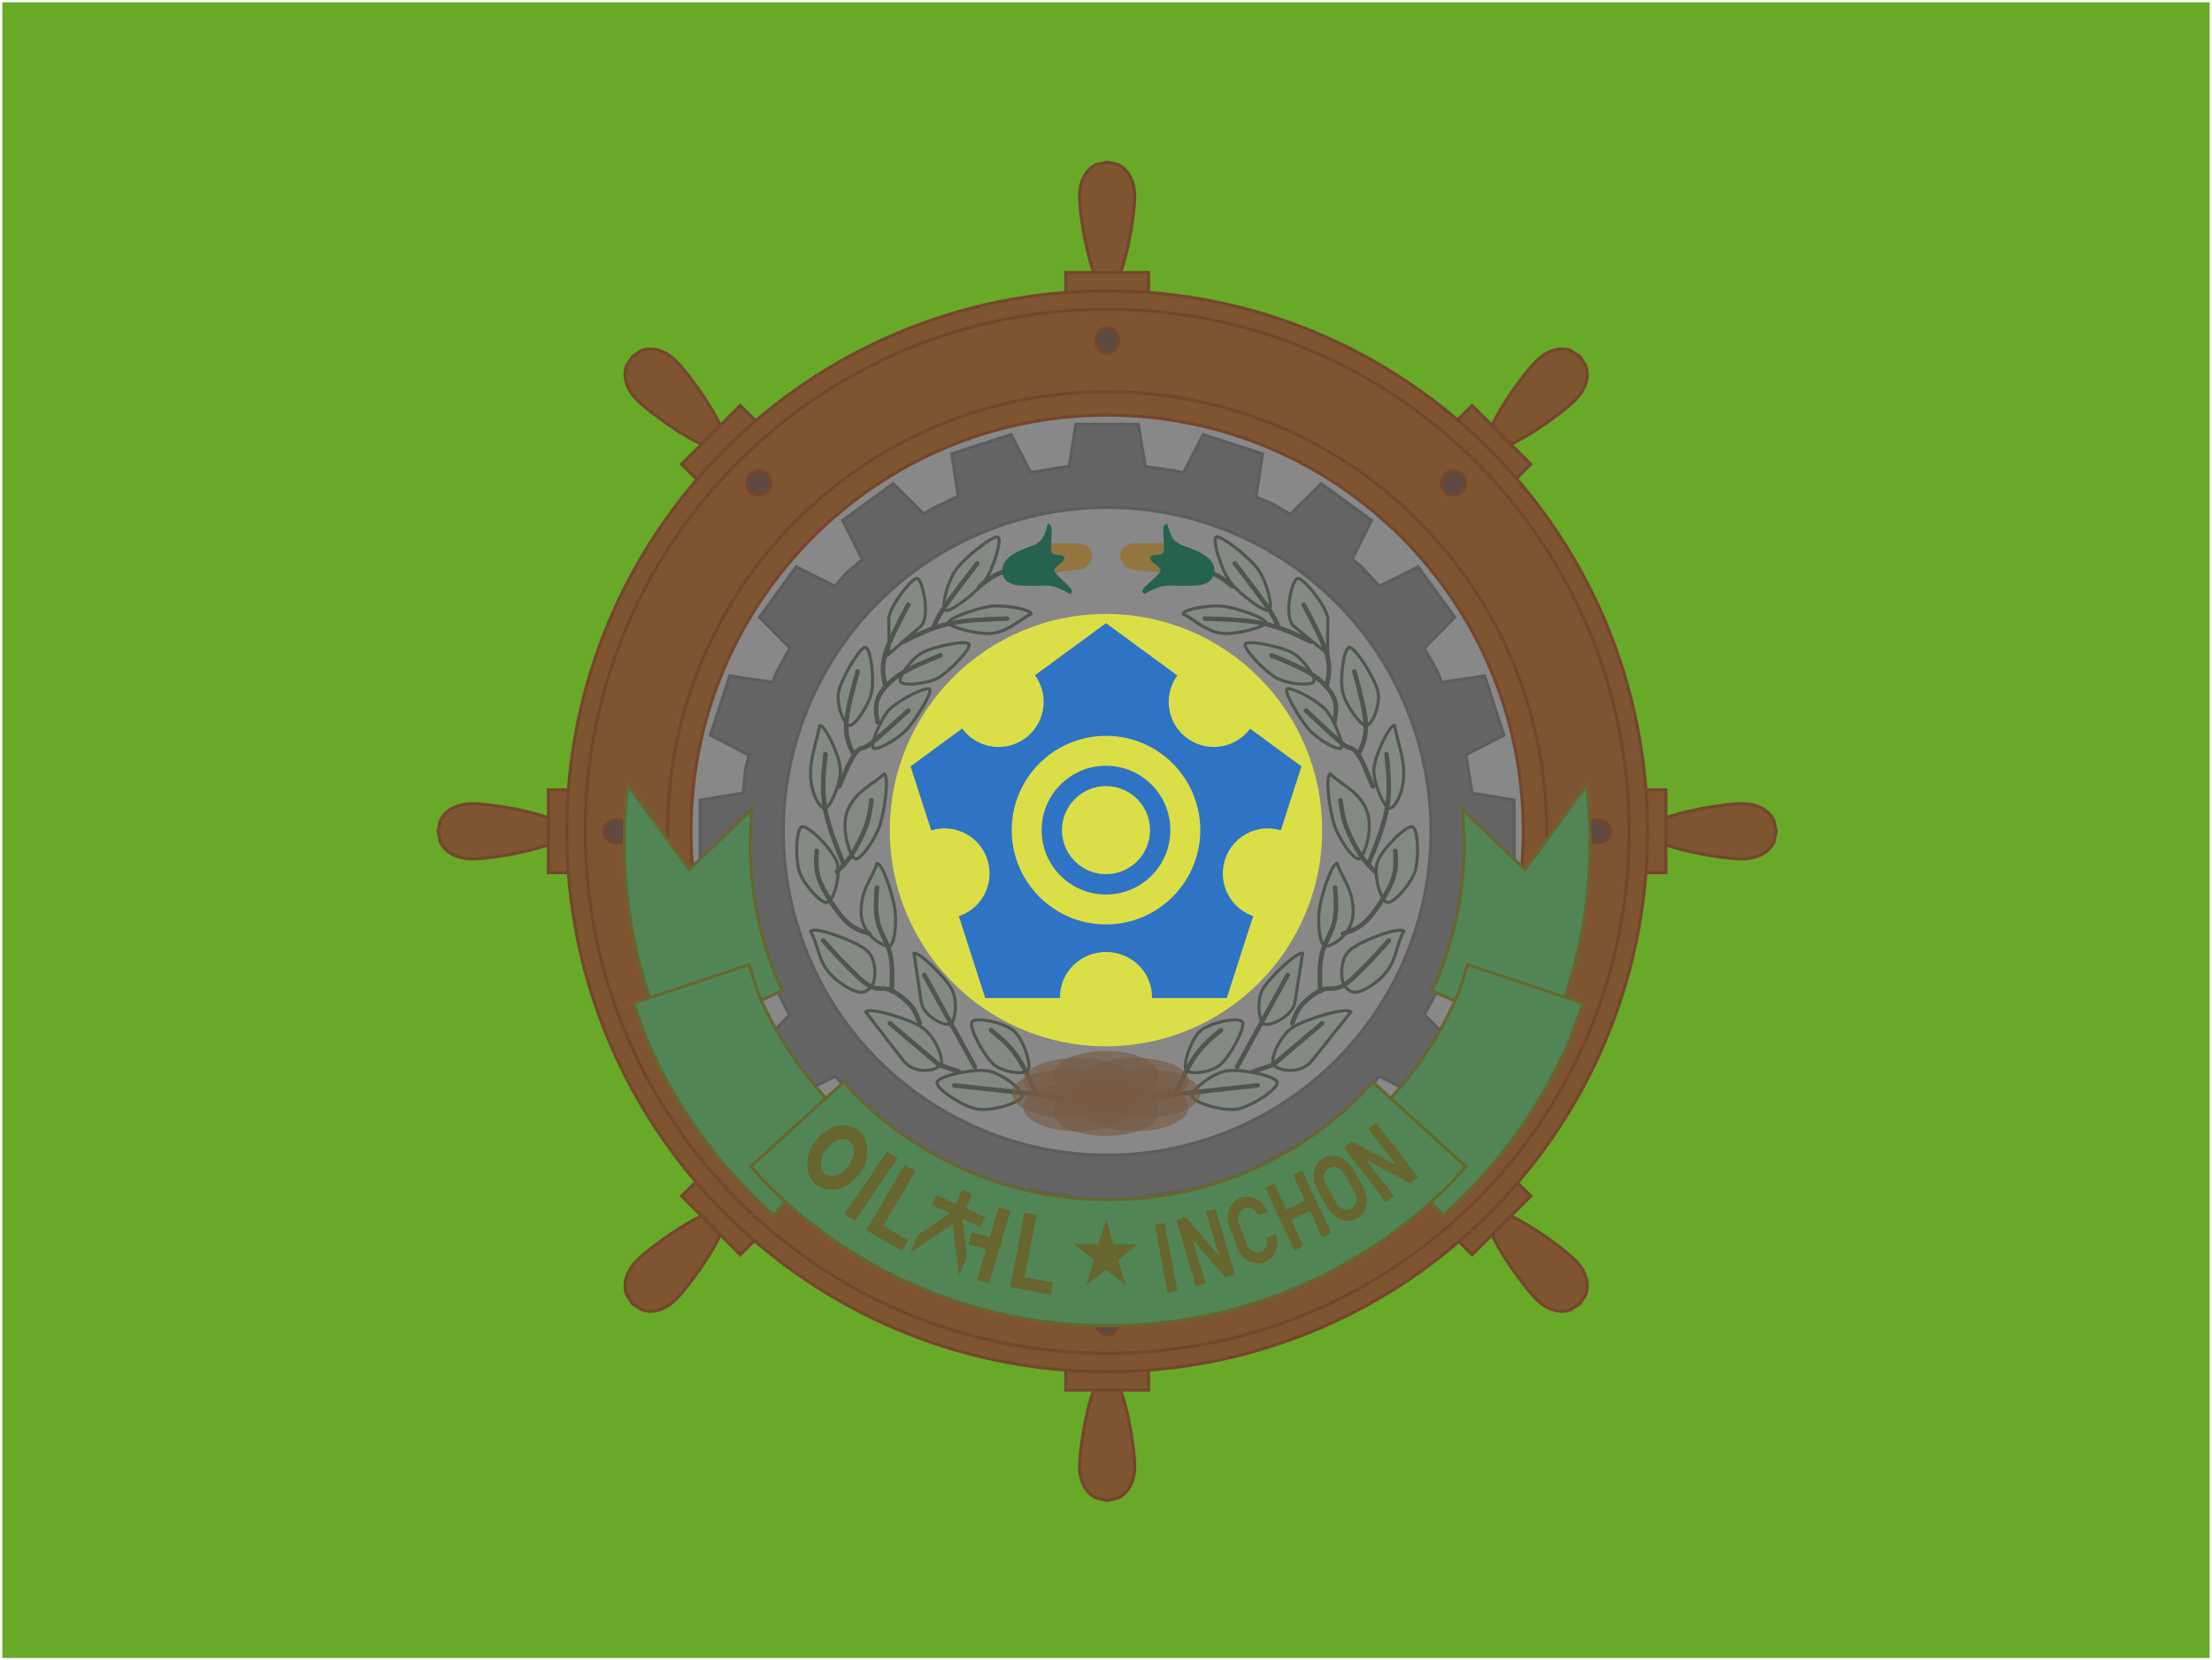 <svg width="962" height="722" xmlns="http://www.w3.org/2000/svg" xmlns:xlink="http://www.w3.org/1999/xlink" overflow="hidden"><defs><clipPath id="clip0"><rect x="59" y="-1" width="962" height="722"/></clipPath></defs><g clip-path="url(#clip0)" transform="translate(-59 1)"><rect x="60" y="0" width="960" height="720" fill="#68A927"/><path d="M313 360C313 234.631 414.631 133 540 133 665.369 133 767 234.631 767 360 767 485.369 665.369 587 540 587 414.631 587 313 485.369 313 360Z" fill="#888888" fill-rule="evenodd"/><path d="M12 0 7.329 1.018C3.022 3.025 0 7.915 0 14.915 0 23.081 4.113 48.412 9.582 54.618L12 56 14.418 54.618C19.887 48.412 24 23.081 24 14.915 24 7.915 20.978 3.025 16.671 1.018Z" stroke="#74462C" stroke-width="1.333" stroke-miterlimit="8" fill="#7F5431" fill-rule="evenodd" transform="matrix(1.83697e-16 1 1 -1.83697e-16 249.5 348.5)"/><path d="M12 0 7.329 1.018C3.022 3.025 0 7.915 0 14.915 0 23.081 4.113 48.412 9.582 54.618L12 56 14.418 54.618C19.887 48.412 24 23.081 24 14.915 24 7.915 20.978 3.025 16.671 1.018Z" stroke="#74462C" stroke-width="1.333" stroke-miterlimit="8" fill="#7F5431" fill-rule="evenodd" transform="matrix(-1 0 0 1 552.5 69.5)"/><path d="M12 0 7.329 1.018C3.022 3.025 0 7.915 0 14.915 0 23.081 4.113 48.412 9.582 54.618L12 56 14.418 54.618C19.887 48.412 24 23.081 24 14.915 24 7.915 20.978 3.025 16.671 1.018Z" stroke="#74462C" stroke-width="1.333" stroke-miterlimit="8" fill="#7F5431" fill-rule="evenodd" transform="matrix(1 -1.22465e-16 -1.22465e-16 -1 528.5 651.5)"/><path d="M11.988 0 7.322 1.02C3.019 3.032 0 7.933 0 14.95 0 23.136 4.109 48.526 9.572 54.746L11.988 56.132 14.404 54.746C19.866 48.526 23.976 23.136 23.976 14.95 23.976 7.933 20.956 3.032 16.654 1.02Z" stroke="#74462C" stroke-width="1.333" stroke-miterlimit="8" fill="#7F5431" fill-rule="evenodd" transform="matrix(0.707 -0.707 -0.707 -0.707 737.608 574.478)"/><path d="M11.988 0 7.322 1.02C3.019 3.032 0 7.933 0 14.95 0 23.136 4.109 48.526 9.572 54.746L11.988 56.132 14.404 54.746C19.866 48.526 23.976 23.136 23.976 14.95 23.976 7.933 20.956 3.032 16.654 1.02Z" stroke="#74462C" stroke-width="1.333" stroke-miterlimit="8" fill="#7F5431" fill-rule="evenodd" transform="matrix(-0.707 0.707 0.707 0.707 342.559 145.522)"/><path d="M11.988 0 7.322 1.02C3.019 3.032 0 7.933 0 14.95 0 23.136 4.109 48.526 9.572 54.746L11.988 56.132 14.404 54.746C19.866 48.526 23.976 23.136 23.976 14.95 23.976 7.933 20.956 3.032 16.654 1.02Z" stroke="#74462C" stroke-width="1.333" stroke-miterlimit="8" fill="#7F5431" fill-rule="evenodd" transform="matrix(-0.707 -0.707 -0.707 0.707 754.561 162.476)"/><path d="M11.988 0 7.322 1.02C3.019 3.032 0 7.933 0 14.95 0 23.136 4.109 48.526 9.572 54.746L11.988 56.132 14.404 54.746C19.866 48.526 23.976 23.136 23.976 14.95 23.976 7.933 20.956 3.032 16.654 1.02Z" stroke="#74462C" stroke-width="1.333" stroke-miterlimit="8" fill="#7F5431" fill-rule="evenodd" transform="matrix(0.707 0.707 0.707 -0.707 325.605 557.524)"/><path d="M12 0 7.329 1.018C3.022 3.025 0 7.915 0 14.915 0 23.081 4.113 48.412 9.582 54.618L12 56 14.418 54.618C19.887 48.412 24 23.081 24 14.915 24 7.915 20.978 3.025 16.671 1.018Z" stroke="#74462C" stroke-width="1.333" stroke-miterlimit="8" fill="#7F5431" fill-rule="evenodd" transform="matrix(-6.12323e-17 -1 -1 6.12323e-17 831.5 372.5)"/><rect x="522.5" y="117.5" width="36" height="16" stroke="#74462C" stroke-width="1.333" stroke-miterlimit="8" fill="#7F5431"/><rect x="522.5" y="587.5" width="36" height="16" stroke="#74462C" stroke-width="1.333" stroke-miterlimit="8" fill="#7F5431"/><path d="M724.743 519.13 699.213 544.66 687.97 533.417 713.5 507.887Z" stroke="#74462C" stroke-width="1.333" stroke-miterlimit="8" fill="#7F5431" fill-rule="evenodd"/><path d="M355.423 200.87 380.953 175.34 392.196 186.583 366.666 212.113Z" stroke="#74462C" stroke-width="1.333" stroke-miterlimit="8" fill="#7F5431" fill-rule="evenodd"/><path d="M699.213 175.34 724.743 200.87 713.5 212.113 687.97 186.583Z" stroke="#74462C" stroke-width="1.333" stroke-miterlimit="8" fill="#7F5431" fill-rule="evenodd"/><path d="M380.953 544.66 355.423 519.13 366.666 507.887 392.196 533.417Z" stroke="#74462C" stroke-width="1.333" stroke-miterlimit="8" fill="#7F5431" fill-rule="evenodd"/><rect x="767.5" y="342.5" width="16" height="36" stroke="#74462C" stroke-width="1.333" stroke-miterlimit="8" fill="#7F5431"/><rect x="297.5" y="342.5" width="16" height="36" stroke="#74462C" stroke-width="1.333" stroke-miterlimit="8" fill="#7F5431"/><path d="M305.5 360.5C305.5 230.713 410.713 125.5 540.5 125.5 670.287 125.5 775.5 230.713 775.5 360.5 775.5 490.287 670.287 595.5 540.5 595.5 410.713 595.5 305.5 490.287 305.5 360.5ZM359.526 360.5C359.526 460.449 440.551 541.474 540.5 541.474 640.449 541.474 721.474 460.449 721.474 360.5 721.474 260.551 640.449 179.526 540.5 179.526 440.551 179.526 359.526 260.551 359.526 360.5Z" stroke="#74462C" stroke-width="1.333" stroke-miterlimit="8" fill="#7F5431" fill-rule="evenodd"/><path d="M313.5 360.5C313.5 235.131 415.131 133.5 540.5 133.5 665.869 133.5 767.5 235.131 767.5 360.5 767.5 485.869 665.869 587.5 540.5 587.5 415.131 587.5 313.5 485.869 313.5 360.5ZM349.352 360.5C349.352 466.068 434.932 551.648 540.5 551.648 646.068 551.648 731.648 466.068 731.648 360.5 731.648 254.932 646.068 169.352 540.5 169.352 434.932 169.352 349.352 254.932 349.352 360.5Z" stroke="#74462C" stroke-width="1.333" stroke-miterlimit="8" fill="#7F5431" fill-rule="evenodd"/><path d="M535.5 147C535.5 143.962 537.739 141.5 540.5 141.5 543.261 141.5 545.5 143.962 545.5 147 545.5 150.038 543.261 152.5 540.5 152.5 537.739 152.5 535.5 150.038 535.5 147Z" stroke="#74462C" stroke-width="1.333" stroke-miterlimit="8" fill="#5E4A41" fill-rule="evenodd"/><path d="M535.5 574C535.5 570.963 537.739 568.5 540.5 568.5 543.261 568.5 545.5 570.963 545.5 574 545.5 577.038 543.261 579.5 540.5 579.5 537.739 579.5 535.5 577.038 535.5 574Z" stroke="#74462C" stroke-width="1.333" stroke-miterlimit="8" fill="#5E4A41" fill-rule="evenodd"/><path d="M694.831 507.251C696.902 509.321 696.902 512.678 694.831 514.748 692.761 516.818 689.405 516.818 687.334 514.748 685.264 512.678 685.264 509.321 687.334 507.251 689.405 505.181 692.761 505.181 694.831 507.251Z" stroke="#74462C" stroke-width="1.333" stroke-miterlimit="8" fill="#5E4A41" fill-rule="evenodd"/><path d="M392.832 205.252C394.902 207.322 394.902 210.679 392.832 212.749 390.762 214.819 387.405 214.819 385.335 212.749 383.265 210.679 383.265 207.322 385.335 205.252 387.405 203.182 390.762 203.182 392.832 205.252Z" stroke="#74462C" stroke-width="1.333" stroke-miterlimit="8" fill="#5E4A41" fill-rule="evenodd"/><path d="M687.334 205.252C689.405 203.182 692.761 203.182 694.831 205.252 696.902 207.322 696.902 210.679 694.831 212.749 692.761 214.819 689.405 214.819 687.334 212.749 685.264 210.679 685.264 207.322 687.334 205.252Z" stroke="#74462C" stroke-width="1.333" stroke-miterlimit="8" fill="#5E4A41" fill-rule="evenodd"/><path d="M385.335 507.251C387.405 505.181 390.762 505.181 392.832 507.251 394.902 509.321 394.902 512.678 392.832 514.748 390.762 516.818 387.405 516.818 385.335 514.748 383.265 512.678 383.265 509.321 385.335 507.251Z" stroke="#74462C" stroke-width="1.333" stroke-miterlimit="8" fill="#5E4A41" fill-rule="evenodd"/><path d="M754 355.5C757.038 355.5 759.5 357.739 759.5 360.5 759.5 363.262 757.038 365.5 754 365.5 750.962 365.5 748.5 363.262 748.5 360.5 748.5 357.739 750.962 355.5 754 355.5Z" stroke="#74462C" stroke-width="1.333" stroke-miterlimit="8" fill="#5E4A41" fill-rule="evenodd"/><path d="M327 355.5C330.038 355.5 332.5 357.739 332.5 360.5 332.5 363.262 330.038 365.5 327 365.5 323.962 365.5 321.5 363.262 321.5 360.5 321.5 357.739 323.962 355.5 327 355.5Z" stroke="#74462C" stroke-width="1.333" stroke-miterlimit="8" fill="#5E4A41" fill-rule="evenodd"/><path d="M674.415 316.988C650.384 243.029 570.948 202.554 496.988 226.585 423.029 250.616 382.554 330.052 406.585 404.012 430.616 477.971 510.052 518.446 584.012 494.415 657.971 470.384 698.446 390.948 674.415 316.988ZM704.647 292.907 713.027 318.701 696.512 327.241 699.063 342.783 699.109 343.914 717.5 346.939 717.5 374.061 698.796 377.138 697.747 387.511 696.25 393.623 713.027 402.299 704.646 428.093 686.018 425.257 684.38 429.381 678.453 440.194 691.667 453.567 675.725 475.509 658.914 467.07 654.147 472.486 646.987 478.749 655.509 495.725 633.567 511.667 620.282 498.54 615.879 501.115 605.283 506.192 608.093 524.647 582.299 533.027 573.725 516.446 562.169 518.567 557.121 518.9 554.061 537.5 526.939 537.5 523.873 518.86 517.305 518.359 507.409 516.186 498.701 533.027 472.907 524.646 475.712 506.222 475.09 505.992 460.709 498.549 447.433 511.667 425.491 495.725 433.891 478.993 431.298 476.82 422.259 466.983 405.275 475.509 389.333 453.567 402.406 440.337 401.806 439.367 394.735 425.294 376.354 428.093 367.973 402.299 384.488 393.759 381.937 378.217 381.891 377.086 363.5 374.061 363.5 346.939 382.204 343.862 383.253 333.489 384.75 327.377 367.973 318.701 376.354 292.907 394.982 295.743 396.62 291.619 402.547 280.806 389.333 267.433 405.275 245.491 422.086 253.93 426.853 248.514 434.013 242.251 425.491 225.275 447.433 209.333 460.718 222.46 465.121 219.885 475.717 214.808 472.907 196.353 498.701 187.973 507.241 204.488 522.783 201.937 523.918 201.866 526.939 183.5 554.061 183.5 557.092 201.925 569.47 203.603 573.651 204.698 582.299 187.972 608.093 196.353 605.235 215.127 613.026 218.423 620.063 222.677 633.567 209.333 655.509 225.275 647.056 242.112 650.579 245.007 658.917 253.929 675.725 245.491 691.667 267.433 678.418 280.842 683.845 290.467 685.976 295.75Z" stroke="#5D5D5D" stroke-width="1.333" stroke-miterlimit="8" fill="#646464" fill-rule="evenodd"/><path d="M446 360C446 308.085 488.085 266 540 266 591.915 266 634 308.085 634 360 634 411.915 591.915 454 540 454 488.085 454 446 411.915 446 360Z" fill="#DBDF47" fill-rule="evenodd"/><path d="M455 332.26 540 270 625 332.26 592.533 433 487.467 433Z" fill="#2F73C5" fill-rule="evenodd"/><path d="M520 432.5C520 421.73 528.954 413 540 413 551.046 413 560 421.73 560 432.5 560 443.27 551.046 452 540 452 528.954 452 520 443.27 520 432.5Z" fill="#DBDF47" fill-rule="evenodd"/><path d="M601.898 316.831C594.938 325.125 582.573 326.207 574.279 319.247 565.985 312.288 564.904 299.923 571.863 291.629 578.822 283.335 591.188 282.253 599.481 289.213 607.775 296.172 608.857 308.537 601.898 316.831Z" fill="#DBDF47" fill-rule="evenodd"/><path d="M508.304 291.629C515.264 299.923 514.182 312.288 505.888 319.247 497.594 326.206 485.229 325.125 478.27 316.831 471.31 308.537 472.392 296.172 480.686 289.212 488.98 282.253 501.345 283.335 508.304 291.629Z" fill="#DBDF47" fill-rule="evenodd"/><path d="M605.332 397.779C594.874 394.976 588.667 384.227 591.47 373.769 594.272 363.311 605.021 357.105 615.479 359.907 625.937 362.709 632.143 373.459 629.341 383.917 626.539 394.375 615.789 400.581 605.332 397.779Z" fill="#DBDF47" fill-rule="evenodd"/><path d="M464.688 359.907C475.146 357.105 485.895 363.311 488.697 373.769 491.499 384.227 485.293 394.976 474.835 397.778 464.377 400.58 453.628 394.374 450.826 383.916 448.023 373.458 454.23 362.709 464.688 359.907Z" fill="#DBDF47" fill-rule="evenodd"/><path d="M499 360C499 337.356 517.356 319 540 319 562.644 319 581 337.356 581 360 581 382.644 562.644 401 540 401 517.356 401 499 382.644 499 360Z" fill="#DBDF47" fill-rule="evenodd"/><path d="M512 360C512 344.536 524.536 332 540 332 555.464 332 568 344.536 568 360 568 375.464 555.464 388 540 388 524.536 388 512 375.464 512 360ZM520.848 360C520.848 370.577 529.423 379.152 540 379.152 550.577 379.152 559.152 370.577 559.152 360 559.152 349.423 550.577 340.848 540 340.848 529.423 340.848 520.848 349.423 520.848 360Z" fill="#2F73C5" fill-rule="evenodd"/><path d="M506.183 464.234C507.623 461.779 503.926 450.66 499.845 447.194 495.764 443.729 483.136 440.985 481.695 443.44 480.255 445.895 487.121 458.458 491.202 461.924 495.283 465.389 504.742 466.689 506.183 464.234Z" stroke="#4F564E" stroke-width="1.333" stroke-miterlimit="8" fill="#838A83" fill-rule="evenodd"/><path d="M503.455 475.877C504.23 473.108 494.783 465.757 488.629 464.707 482.476 463.657 467.311 466.807 466.536 469.576 465.76 472.344 477.825 480.268 483.978 481.318 490.131 482.368 502.68 478.645 503.455 475.877Z" stroke="#4F564E" stroke-width="1.333" stroke-miterlimit="8" fill="#838A83" fill-rule="evenodd"/><path d="M468.207 462.006C469.629 459.664 465.695 449.773 460.244 445.95 454.793 442.127 436.922 436.727 435.5 439.069L451.711 459.999C457.115 466.975 466.785 464.347 468.207 462.006Z" stroke="#4F564E" stroke-width="1.333" stroke-miterlimit="8" fill="#838A83" fill-rule="evenodd"/><path d="M472.182 444.388C474.422 443.556 475.635 434.547 473.022 429.406 470.408 424.265 458.74 412.71 456.5 413.543L459.58 434.4C460.607 441.353 469.941 445.221 472.182 444.388Z" stroke="#4F564E" stroke-width="1.333" stroke-miterlimit="8" fill="#838A83" fill-rule="evenodd"/><path d="M438.072 427.798C440.068 425.508 440.457 416.348 436.028 412.376 431.6 408.404 413.495 401.674 411.5 403.964 415.685 411.348 414.323 419.012 424.056 426.116 433.789 433.22 436.077 430.088 438.072 427.798Z" stroke="#4F564E" stroke-width="1.333" stroke-miterlimit="8" fill="#838A83" fill-rule="evenodd"/><path d="M445.602 410.495C448.051 410.303 449.06 400.369 448.195 394.37 447.331 388.371 442.865 374.31 440.415 374.502 438.11 381.509 433.5 385.348 433.5 395.522 433.5 405.696 443.153 410.687 445.602 410.495Z" stroke="#4F564E" stroke-width="1.333" stroke-miterlimit="8" fill="#838A83" fill-rule="evenodd"/><path d="M418.817 391.462C421.535 390.782 424.797 379.465 422.969 373.977 421.14 368.488 410.562 357.851 407.844 358.531 405.125 359.211 404.829 372.568 406.658 378.057 408.486 383.545 416.098 392.142 418.817 391.462Z" stroke="#4F564E" stroke-width="1.333" stroke-miterlimit="8" fill="#838A83" fill-rule="evenodd"/><path d="M430.699 372.373C432.934 373.7 439.403 364.359 441.543 358.214 443.684 352.068 445.777 336.828 443.541 335.5 438.404 340.416 432.126 342.383 428.13 350.249 424.135 358.115 428.463 371.045 430.699 372.373Z" stroke="#4F564E" stroke-width="1.333" stroke-miterlimit="8" fill="#838A83" fill-rule="evenodd"/><path d="M418.003 350.464C420.16 349.894 424.896 339.338 424.474 333.347 424.052 327.356 417.628 313.947 415.471 314.518 414.158 321.935 411.157 328.782 411.532 336.77 411.908 344.758 415.846 351.035 418.003 350.464Z" stroke="#4F564E" stroke-width="1.333" stroke-miterlimit="8" fill="#838A83" fill-rule="evenodd"/><path d="M438.693 324.206C439.854 325.749 448.809 320.927 452.924 316.684 457.038 312.441 464.541 300.291 463.379 298.749 462.218 297.206 450.068 303.184 445.953 307.427 441.839 311.67 437.531 322.663 438.693 324.206Z" stroke="#4F564E" stroke-width="1.333" stroke-miterlimit="8" fill="#838A83" fill-rule="evenodd"/><path d="M428.519 314.5C430.921 314.5 436.994 305.512 438.124 299.845 439.254 294.178 437.7 280.5 435.299 280.5 432.898 280.5 424.847 294.178 423.717 299.845 422.587 305.512 426.118 314.5 428.519 314.5Z" stroke="#4F564E" stroke-width="1.333" stroke-miterlimit="8" fill="#838A83" fill-rule="evenodd"/><path d="M445.501 283.5 459.299 271.453C463.898 267.438 460.219 251.041 457.919 250.515 455.619 249.989 445.409 263.422 445.501 268.298 445.593 273.174 445.685 278.05 445.501 283.5Z" stroke="#4F564E" stroke-width="1.333" stroke-miterlimit="8" fill="#838A83" fill-rule="evenodd"/><path d="M450.65 295.521C451.794 297.348 461.999 296.531 466.959 293.791 471.918 291.05 481.551 280.906 480.406 279.079 479.262 277.252 465.051 280.089 460.092 282.829 455.132 285.57 449.505 293.695 450.65 295.521Z" stroke="#4F564E" stroke-width="1.333" stroke-miterlimit="8" fill="#838A83" fill-rule="evenodd"/><path d="M470.204 264.443C472.287 265.265 483.459 257.001 487.246 251.685 491.033 246.37 495.009 233.371 492.926 232.549 490.843 231.727 478.536 241.441 474.749 246.756 470.962 252.072 468.122 263.622 470.204 264.443Z" stroke="#4F564E" stroke-width="1.333" stroke-miterlimit="8" fill="#838A83" fill-rule="evenodd"/><path d="M471.505 269.795C471.221 267.864 484.212 263.266 490.211 262.622 496.21 261.978 507.217 264.001 507.5 265.933 502.304 268.691 498.241 272.83 491.912 274.209 485.582 275.588 471.788 271.726 471.505 269.795Z" stroke="#4F564E" stroke-width="1.333" stroke-miterlimit="8" fill="#838A83" fill-rule="evenodd"/><path d="M520 476 474 471" stroke="#4F564E" stroke-width="2" stroke-linecap="round" stroke-linejoin="round" stroke-miterlimit="10" fill="none" fill-rule="evenodd"/><path d="M483 463 461 423" stroke="#4F564E" stroke-width="2" stroke-linecap="round" stroke-linejoin="round" stroke-miterlimit="10" fill="none" fill-rule="evenodd"/><path d="M476 465 467.346 462.042 446 444" stroke="#4F564E" stroke-width="2" stroke-linecap="round" stroke-linejoin="round" stroke-miterlimit="10" fill="none" fill-rule="evenodd"/><path d="M437 405C433.441 403.881 429.882 402.762 426.323 399 422.764 395.238 417.667 387.429 415.647 382.429 413.627 377.429 413.915 373.214 414.204 369" stroke="#4F564E" stroke-width="2" stroke-linecap="round" stroke-linejoin="round" stroke-miterlimit="10" fill="none" fill-rule="evenodd"/><path d="M446.785 430C447.03 424.702 447.275 419.403 446.25 414.323 445.225 409.242 441.616 404.403 440.635 399.516 439.655 394.629 440.012 389.815 440.368 385" stroke="#4F564E" stroke-width="2" stroke-linecap="round" stroke-linejoin="round" stroke-miterlimit="10" fill="none" fill-rule="evenodd"/><path d="M459 444C458.01 441.258 457.021 438.516 454.945 436.125 452.869 433.734 449.441 431.016 446.545 429.656 443.648 428.297 440.607 429.563 437.566 427.969 434.524 426.375 431.724 423.422 428.297 420.094 424.869 416.766 420.934 412.383 417 408" stroke="#4F564E" stroke-width="2" stroke-linecap="round" stroke-linejoin="round" stroke-miterlimit="10" fill="none" fill-rule="evenodd"/><path d="M510 475C507.108 468.729 504.216 462.458 500.882 457.792 497.549 453.125 493.775 450.062 490 447" stroke="#4F564E" stroke-width="2" stroke-linecap="round" stroke-linejoin="round" stroke-miterlimit="10" fill="none" fill-rule="evenodd"/><path d="M423 378C425.26 375.819 427.519 373.639 429.635 370.321 431.75 367.003 434.298 361.979 435.692 358.092 437.086 354.205 437.543 350.602 438 347" stroke="#4F564E" stroke-width="2" stroke-linecap="round" stroke-linejoin="round" stroke-miterlimit="10" fill="none" fill-rule="evenodd"/><path d="M426 375C422.522 366.497 419.044 357.994 417.71 349.994 416.376 341.994 417.186 334.497 417.996 327" stroke="#4F564E" stroke-width="2" stroke-linecap="round" stroke-linejoin="round" stroke-miterlimit="10" fill="none" fill-rule="evenodd"/><path d="M424 341C426.33 335.331 428.66 329.662 430.99 326.526 433.32 323.39 434.146 325.272 437.981 322.184 441.815 319.096 447.908 313.548 454 308" stroke="#4F564E" stroke-width="2" stroke-linecap="round" stroke-linejoin="round" stroke-miterlimit="10" fill="none" fill-rule="evenodd"/><path d="M430.247 327C428.493 323.468 426.74 319.935 427.032 313.936 427.324 307.936 429.662 299.468 432 291" stroke="#4F564E" stroke-width="2" stroke-linecap="round" stroke-linejoin="round" stroke-miterlimit="10" fill="none" fill-rule="evenodd"/><path d="M440.677 313C440.047 309.375 439.417 305.75 440.968 302.347 442.518 298.944 445.473 295.639 449.978 292.582 454.484 289.524 461.242 286.762 468 284" stroke="#4F564E" stroke-width="2" stroke-linecap="round" stroke-linejoin="round" stroke-miterlimit="10" fill="none" fill-rule="evenodd"/><path d="M443.966 297C443.129 293.175 442.293 289.35 443.966 283.516 445.638 277.683 449.819 269.841 454 262" stroke="#4F564E" stroke-width="2" stroke-linecap="round" stroke-linejoin="round" stroke-miterlimit="10" fill="none" fill-rule="evenodd"/><path d="M452 278C458.138 274.944 464.277 271.889 471.777 270.222 479.277 268.556 488.138 268.278 497 268" stroke="#4F564E" stroke-width="2" stroke-linecap="round" stroke-linejoin="round" stroke-miterlimit="10" fill="none" fill-rule="evenodd"/><path d="M465 272C465.685 270.003 466.371 268.007 469.537 263.34 472.704 258.673 478.352 251.337 484 244" stroke="#4F564E" stroke-width="2" stroke-linecap="round" stroke-linejoin="round" stroke-miterlimit="10" fill="none" fill-rule="evenodd"/><path d="M485 254C487.626 251.86 490.253 249.721 494.253 248.054 498.253 246.387 503.626 245.194 509 244" stroke="#4F564E" stroke-width="2" stroke-linecap="round" stroke-linejoin="round" stroke-miterlimit="10" fill="none" fill-rule="evenodd"/><path d="M509.639 241.812C509.59 239.621 510.801 235.479 514.192 235.24 518.194 234.957 522.485 235.539 526.487 235.256 529.877 235.017 533.684 236.707 533.924 240.097L533.924 240.097C534.163 243.487 531.609 246.43 528.218 246.669L514.482 248.381C511.092 248.62 509.687 244.002 509.639 241.812Z" fill="#93753F" fill-rule="evenodd"/><path d="M495.715 248.539C494.047 242.23 502.493 238.967 507.457 237.167 511.962 235.532 513.471 234.039 515.189 227.5 516.526 227.927 514.76 237.072 515.762 239.441 516.765 241.811 521.013 240.389 521.204 241.716 521.395 243.042 516.383 244.938 516.908 247.402 517.433 249.866 525.69 255.363 524.354 256.5 515.571 251.667 513.948 253.278 508.889 253.088 503.935 252.903 497.147 253.96 495.715 248.539Z" stroke="#256350" stroke-width="1.333" stroke-miterlimit="8" fill="#256350" fill-rule="evenodd"/><path d="M24.683 21.734C26.123 19.279 22.426 8.16 18.345 4.694 14.264 1.228 1.636-1.515 0.195 0.94-1.245 3.395 5.621 15.958 9.702 19.424 13.783 22.889 23.242 24.189 24.683 21.734Z" stroke="#4F564E" stroke-width="1.333" stroke-miterlimit="8" fill="#838A83" fill-rule="evenodd" transform="matrix(-1 0 0 1 599.5 442.5)"/><path d="M36.955 11.377C37.73 8.608 28.282 1.257 22.129 0.207 15.976-0.843 0.811 2.307 0.036 5.076-0.74 7.844 11.325 15.768 17.478 16.818 23.631 17.868 36.18 14.145 36.955 11.377Z" stroke="#4F564E" stroke-width="1.333" stroke-miterlimit="8" fill="#838A83" fill-rule="evenodd" transform="matrix(-1 0 0 1 614.5 464.5)"/><path d="M33.698 23.506C35.163 21.164 31.11 11.273 25.494 7.45 19.877 3.627 1.465-1.773 0 0.569L16.703 21.498C22.27 28.475 32.233 25.847 33.698 23.506Z" stroke="#4F564E" stroke-width="1.333" stroke-miterlimit="8" fill="#838A83" fill-rule="evenodd" transform="matrix(-1 0 0 1 646.5 438.5)"/><path d="M16.553 30.888C18.917 30.056 20.198 21.047 17.439 15.906 14.681 10.765 2.365-0.79 0 0.043L3.251 20.9C4.335 27.853 14.188 31.721 16.553 30.888Z" stroke="#4F564E" stroke-width="1.333" stroke-miterlimit="8" fill="#838A83" fill-rule="evenodd" transform="matrix(-1 0 0 1 625.5 413.5)"/><path d="M25.623 24.298C27.547 22.008 27.923 12.848 23.652 8.876 19.382 4.904 1.924-1.826 0 0.464 4.036 7.848 2.722 15.512 12.108 22.616 21.493 29.72 23.699 26.588 25.623 24.298Z" stroke="#4F564E" stroke-width="1.333" stroke-miterlimit="8" fill="#838A83" fill-rule="evenodd" transform="matrix(-1 0 0 1 669.5 403.5)"/><path d="M12.102 35.995C14.551 35.803 15.56 25.869 14.695 19.87 13.831 13.871 9.365-0.19 6.915 0.002 4.61 7.009 0 10.848 0 21.022 0 31.196 9.653 36.187 12.102 35.995Z" stroke="#4F564E" stroke-width="1.333" stroke-miterlimit="8" fill="#838A83" fill-rule="evenodd" transform="matrix(-1 0 0 1 647.5 374.5)"/><path d="M13.317 32.962C16.035 32.282 19.297 20.965 17.469 15.477 15.64 9.988 5.062-0.649 2.344 0.031-0.375 0.711-0.671 14.068 1.157 19.557 2.986 25.045 10.598 33.642 13.317 32.962Z" stroke="#4F564E" stroke-width="1.333" stroke-miterlimit="8" fill="#838A83" fill-rule="evenodd" transform="matrix(-1 0 0 1 675.5 358.5)"/><path d="M4.199 36.873C6.434 38.2 12.903 28.859 15.043 22.713 17.184 16.568 19.276 1.327 17.041 0 11.904 4.916 5.626 6.883 1.63 14.749-2.365 22.615 1.963 35.545 4.199 36.873Z" stroke="#4F564E" stroke-width="1.333" stroke-miterlimit="8" fill="#838A83" fill-rule="evenodd" transform="matrix(-1 0 0 1 654.5 335.5)"/><path d="M6.503 35.964C8.66 35.394 13.396 24.838 12.974 18.847 12.552 12.856 6.128-0.553 3.971 0.018 2.658 7.435-0.343 14.282 0.032 22.27 0.407 30.258 4.346 36.535 6.503 35.964Z" stroke="#4F564E" stroke-width="1.333" stroke-miterlimit="8" fill="#838A83" fill-rule="evenodd" transform="matrix(-1 0 0 1 669.5 314.5)"/><path d="M0.185 25.706C1.3 27.249 9.897 22.427 13.847 18.184 17.797 13.941 25 1.791 23.884 0.248 22.769-1.294 11.105 4.684 7.155 8.927 3.205 13.17-0.931 24.163 0.185 25.706Z" stroke="#4F564E" stroke-width="1.333" stroke-miterlimit="8" fill="#838A83" fill-rule="evenodd" transform="matrix(-1 0 0 1 642.5 298.5)"/><path d="M5.354 34C7.915 34 14.394 25.012 15.599 19.345 16.804 13.678 15.147 0 12.586 0 10.024 0 1.437 13.678 0.232 19.345-0.974 25.012 2.793 34 5.354 34Z" stroke="#4F564E" stroke-width="1.333" stroke-miterlimit="8" fill="#838A83" fill-rule="evenodd" transform="matrix(-1 0 0 1 658.5 280.5)"/><path d="M0.001 33 14.661 20.953C19.548 16.938 15.639 0.541 13.195 0.015 10.752-0.511-0.097 12.922 0.001 17.798 0.098 22.674 0.196 27.55 0.001 33Z" stroke="#4F564E" stroke-width="1.333" stroke-miterlimit="8" fill="#838A83" fill-rule="evenodd" transform="matrix(-1 0 0 1 636.5 250.5)"/><path d="M0.15 17.021C1.294 18.848 11.499 18.031 16.459 15.291 21.418 12.55 31.051 2.406 29.906 0.579 28.762-1.248 14.551 1.589 9.592 4.329 4.632 7.07-0.995 15.194 0.15 17.021Z" stroke="#4F564E" stroke-width="1.333" stroke-miterlimit="8" fill="#838A83" fill-rule="evenodd" transform="matrix(-1 0 0 1 630.5 278.5)"/><path d="M0.704 31.943C2.787 32.765 13.959 24.501 17.746 19.185 21.533 13.87 25.509 0.87 23.426 0.049 21.343-0.773 9.036 8.941 5.249 14.256 1.462 19.572-1.378 31.122 0.704 31.943Z" stroke="#4F564E" stroke-width="1.333" stroke-miterlimit="8" fill="#838A83" fill-rule="evenodd" transform="matrix(-1 0 0 1 611.5 232.5)"/><path d="M0.005 7.295C-0.279 5.364 12.712 0.766 18.711 0.122 24.71-0.522 35.717 1.501 36 3.432 30.804 6.191 26.741 10.33 20.412 11.709 14.082 13.088 0.288 9.226 0.005 7.295Z" stroke="#4F564E" stroke-width="1.333" stroke-miterlimit="8" fill="#838A83" fill-rule="evenodd" transform="matrix(-1 0 0 1 609.5 262.5)"/><path d="M46 5 0 0" stroke="#4F564E" stroke-width="2" stroke-linecap="round" stroke-linejoin="round" stroke-miterlimit="10" fill="none" fill-rule="evenodd" transform="matrix(-1 0 0 1 606 471)"/><path d="M22 40 0 0" stroke="#4F564E" stroke-width="2" stroke-linecap="round" stroke-linejoin="round" stroke-miterlimit="10" fill="none" fill-rule="evenodd" transform="matrix(-1 0 0 1 619 423)"/><path d="M30 21 21.346 18.042 0 0" stroke="#4F564E" stroke-width="2" stroke-linecap="round" stroke-linejoin="round" stroke-miterlimit="10" fill="none" fill-rule="evenodd" transform="matrix(-1 0 0 1 634 444)"/><path d="M23 36C19.441 34.881 15.882 33.762 12.323 30 8.765 26.238 3.667 18.429 1.647 13.429-0.373 8.429-0.085 4.214 0.204 0" stroke="#4F564E" stroke-width="2" stroke-linecap="round" stroke-linejoin="round" stroke-miterlimit="10" fill="none" fill-rule="evenodd" transform="matrix(-1 0 0 1 666 369)"/><path d="M6.785 45C7.03 39.702 7.275 34.403 6.25 29.323 5.225 24.242 1.616 19.403 0.635 14.516-0.345 9.629 0.012 4.815 0.368 0" stroke="#4F564E" stroke-width="2" stroke-linecap="round" stroke-linejoin="round" stroke-miterlimit="10" fill="none" fill-rule="evenodd" transform="matrix(-1 0 0 1 640 385)"/><path d="M42 36C41.01 33.258 40.021 30.516 37.945 28.125 35.869 25.734 32.441 23.016 29.545 21.656 26.648 20.297 23.607 21.563 20.566 19.969 17.524 18.375 14.724 15.422 11.297 12.094 7.869 8.766 3.934 4.383 0 0" stroke="#4F564E" stroke-width="2" stroke-linecap="round" stroke-linejoin="round" stroke-miterlimit="10" fill="none" fill-rule="evenodd" transform="matrix(-1 0 0 1 663 408)"/><path d="M20 28C17.108 21.729 14.216 15.458 10.882 10.792 7.549 6.125 3.775 3.062 0 0" stroke="#4F564E" stroke-width="2" stroke-linecap="round" stroke-linejoin="round" stroke-miterlimit="10" fill="none" fill-rule="evenodd" transform="matrix(-1 0 0 1 590 447)"/><path d="M0 31C2.26 28.82 4.519 26.639 6.635 23.321 8.75 20.003 11.298 14.979 12.692 11.092 14.086 7.205 14.543 3.602 15 0" stroke="#4F564E" stroke-width="2" stroke-linecap="round" stroke-linejoin="round" stroke-miterlimit="10" fill="none" fill-rule="evenodd" transform="matrix(-1 0 0 1 657 347)"/><path d="M9 48C5.522 39.497 2.044 30.994 0.71 22.994-0.624 14.994 0.186 7.497 0.996 0" stroke="#4F564E" stroke-width="2" stroke-linecap="round" stroke-linejoin="round" stroke-miterlimit="10" fill="none" fill-rule="evenodd" transform="matrix(-1 0 0 1 663 327)"/><path d="M0 33C2.252 27.331 4.505 21.662 6.757 18.526 9.01 15.39 9.807 17.272 13.514 14.184 17.222 11.097 23.111 5.548 29 0" stroke="#4F564E" stroke-width="2" stroke-linecap="round" stroke-linejoin="round" stroke-miterlimit="10" fill="none" fill-rule="evenodd" transform="matrix(-1 0 0 1 656 308)"/><path d="M3.247 36C1.493 32.468-0.26 28.936 0.032 22.936 0.324 16.936 2.662 8.468 5 0" stroke="#4F564E" stroke-width="2" stroke-linecap="round" stroke-linejoin="round" stroke-miterlimit="10" fill="none" fill-rule="evenodd" transform="matrix(-1 0 0 1 653 291)"/><path d="M0.677 29C0.047 25.375-0.583 21.75 0.968 18.347 2.518 14.944 5.473 11.639 9.978 8.582 14.484 5.524 21.242 2.762 28 0" stroke="#4F564E" stroke-width="2" stroke-linecap="round" stroke-linejoin="round" stroke-miterlimit="10" fill="none" fill-rule="evenodd" transform="matrix(-1 0 0 1 640 284)"/><path d="M0.966 35C0.129 31.175-0.707 27.35 0.966 21.517 2.638 15.683 6.819 7.841 11 0" stroke="#4F564E" stroke-width="2" stroke-linecap="round" stroke-linejoin="round" stroke-miterlimit="10" fill="none" fill-rule="evenodd" transform="matrix(-1 0 0 1 637 262)"/><path d="M0 10C6.275 6.944 12.55 3.889 20.216 2.222 27.883 0.555 36.941 0.278 46 0" stroke="#4F564E" stroke-width="2" stroke-linecap="round" stroke-linejoin="round" stroke-miterlimit="10" fill="none" fill-rule="evenodd" transform="matrix(-1 0 0 1 629 268)"/><path d="M0 28C0.685 26.003 1.371 24.007 4.537 19.34 7.704 14.674 13.352 7.337 19 0" stroke="#4F564E" stroke-width="2" stroke-linecap="round" stroke-linejoin="round" stroke-miterlimit="10" fill="none" fill-rule="evenodd" transform="matrix(-1 0 0 1 615 244)"/><path d="M0 10C2.626 7.86 5.253 5.721 9.253 4.054 13.253 2.387 18.627 1.194 24 0" stroke="#4F564E" stroke-width="2" stroke-linecap="round" stroke-linejoin="round" stroke-miterlimit="10" fill="none" fill-rule="evenodd" transform="matrix(-1 0 0 1 595 244)"/><path d="M0.007 6.235C0.113 4.047 1.613 0 5.011 0 9.024 0 13.263 0.883 17.275 0.883 20.674 0.883 24.352 2.836 24.352 6.235L24.352 6.235C24.352 9.634 21.597 12.389 18.198 12.389L4.376 13.129C0.977 13.129-0.099 8.423 0.007 6.235Z" fill="#93753F" fill-rule="evenodd" transform="matrix(-0.998 -0.07 -0.07 0.998 570.974 235.593)"/><path d="M0.222 21.039C-1.503 14.73 7.234 11.467 12.369 9.667 17.03 8.032 18.591 6.539 20.368 0 21.751 0.426 19.924 9.572 20.961 11.941 21.998 14.31 26.392 12.889 26.59 14.216 26.787 15.543 21.603 17.438 22.146 19.902 22.689 22.366 31.232 27.863 29.849 29 20.763 24.167 19.084 25.778 13.85 25.588 8.726 25.403 1.704 26.46 0.222 21.039Z" stroke="#256350" stroke-width="1.333" stroke-miterlimit="8" fill="#256350" fill-rule="evenodd" transform="matrix(-1 0 0 1 586.5 227.5)"/><path d="M499 474.5C499 468.701 509.521 464 522.5 464 535.479 464 546 468.701 546 474.5 546 480.299 535.479 485 522.5 485 509.521 485 499 480.299 499 474.5Z" fill="#765A43" fill-rule="evenodd" fill-opacity="0.6"/><path d="M535 474.5C535 468.701 545.297 464 558 464 570.703 464 581 468.701 581 474.5 581 480.299 570.703 485 558 485 545.297 485 535 480.299 535 474.5Z" fill="#765A43" fill-rule="evenodd" fill-opacity="0.6"/><path d="M504 469C504 463.477 514.521 459 527.5 459 540.479 459 551 463.477 551 469 551 474.523 540.479 479 527.5 479 514.521 479 504 474.523 504 469Z" fill="#765A43" fill-rule="evenodd" fill-opacity="0.6"/><path d="M529 480.5C529 474.701 539.521 470 552.5 470 565.479 470 576 474.701 576 480.5 576 486.299 565.479 491 552.5 491 539.521 491 529 486.299 529 480.5Z" fill="#765A43" fill-rule="evenodd" fill-opacity="0.6"/><path d="M529 469C529 463.477 539.521 459 552.5 459 565.479 459 576 463.477 576 469 576 474.523 565.479 479 552.5 479 539.521 479 529 474.523 529 469Z" fill="#765A43" fill-rule="evenodd" fill-opacity="0.6"/><path d="M504 480.5C504 474.701 514.521 470 527.5 470 540.479 470 551 474.701 551 480.5 551 486.299 540.479 491 527.5 491 514.521 491 504 486.299 504 480.5Z" fill="#765A43" fill-rule="evenodd" fill-opacity="0.6"/><path d="M517 466.5C517 460.701 527.297 456 540 456 552.703 456 563 460.701 563 466.5 563 472.299 552.703 477 540 477 527.297 477 517 472.299 517 466.5Z" fill="#765A43" fill-rule="evenodd" fill-opacity="0.6"/><path d="M517 482.5C517 476.701 527.297 472 540 472 552.703 472 563 476.701 563 482.5 563 488.299 552.703 493 540 493 527.297 493 517 488.299 517 482.5Z" fill="#765A43" fill-rule="evenodd" fill-opacity="0.6"/><path d="M748.901 340.5 749.416 343.878C750.133 350.951 750.5 358.128 750.5 365.39 750.5 394.441 744.624 422.116 733.997 447.288L731.491 452.5 681.557 429.726 683.599 425.957C691.458 407.341 695.804 386.874 695.804 365.39L695.079 351.014 722.267 377.171ZM332.099 340.5 358.734 377.171 385.921 351.014 385.197 365.39C385.197 386.874 389.542 407.341 397.401 425.957L399.443 429.726 349.509 452.5 347.003 447.288C336.376 422.116 330.5 394.441 330.5 365.39 330.5 358.128 330.867 350.951 331.584 343.878Z" stroke="#66662E" stroke-width="1.333" stroke-miterlimit="8" fill="#518556" fill-rule="evenodd"/><path d="M697.245 418.5 747.5 435.301 741.875 450.569C729.465 479.72 710.812 505.61 687.583 526.585L686.494 527.5 651.474 488.691 652.327 488.025C669.969 472.095 684.135 452.432 693.561 430.292ZM384.755 418.5 388.439 430.292C397.865 452.432 412.031 472.095 429.673 488.025L430.526 488.691 395.506 527.5 394.417 526.585C371.188 505.61 352.536 479.72 340.125 450.569L334.5 435.301Z" stroke="#66662E" stroke-width="1.333" stroke-miterlimit="8" fill="#518556" fill-rule="evenodd"/><path d="M426.002 469.5 431.089 475.105C459.218 503.268 498.077 520.688 541 520.688 583.923 520.688 622.782 503.268 650.911 475.105L655.999 469.5 696.5 506.284 689.621 513.863C651.585 551.945 599.04 575.5 541 575.5 482.96 575.5 430.415 551.945 392.38 513.863L385.5 506.284Z" stroke="#66662E" stroke-width="1.333" stroke-miterlimit="8" fill="#518556" fill-rule="evenodd"/><path d="M413.462 495.308C418.327 488.638 426.608 486.393 431.957 490.294 437.306 494.196 437.698 502.766 432.833 509.437 427.968 516.107 419.687 518.352 414.338 514.451 408.989 510.549 408.597 501.979 413.462 495.308ZM418.305 498.84C415.39 502.836 415.196 507.657 417.87 509.608 420.545 511.559 425.076 509.901 427.99 505.905 430.905 501.908 431.099 497.088 428.425 495.137 425.75 493.186 421.219 494.844 418.305 498.84Z" fill="#66662E" fill-rule="evenodd"/><path d="M444.849 499.704 449.322 502.756 430.72 530.016 426.247 526.963Z" fill="#66662E" fill-rule="evenodd"/><path d="M452.462 505.508 457.131 508.252 443.154 532.036 453.974 538.394 451.23 543.063 435.741 533.961Z" fill="#66662E" fill-rule="evenodd"/><path d="M504.472 526.286 509.792 527.296 504.65 554.399 516.981 556.738 515.971 562.059 498.32 558.71 498.32 558.71 498.32 558.71Z" fill="#66662E" fill-rule="evenodd"/><path d="M493.321 523.894 498.513 525.432 489.14 557.075 483.948 555.537Z" fill="#66662E" fill-rule="evenodd"/><path d="M480.237 540.052 481.775 534.86 494.596 538.657 493.058 543.85Z" fill="#66662E" fill-rule="evenodd"/><path d="M477.503 516.2 481.881 518.191 479.039 524.439 487.476 528.276 485.485 532.654 474.051 527.453 475.979 528.33 477.048 528.816 477.048 528.816 477.536 529.039 479.602 545.587 476.001 553.504 473.239 531.382 454.75 543.839 458.351 535.921 472.182 526.603 472.671 526.825 472.671 526.825 464.234 522.988 466.225 518.611 474.662 522.448Z" fill="#66662E" fill-rule="evenodd"/><path d="M526 540.077 536.695 540.077 540 529 543.305 540.077 554 540.077 545.347 546.923 548.652 558 540 551.154 531.348 558 534.653 546.923Z" fill="#66662E" fill-rule="evenodd"/><path d="M561.27 531.602 565.55 530.809 571.013 560.292 566.733 561.085Z" fill="#66662E" fill-rule="evenodd"/><path d="M570.613 529.548 574.789 528.32 574.789 528.32 589.081 544.941 583.445 525.775 587.621 524.547 596.08 553.314 591.904 554.542 577.612 537.921 583.247 557.087 579.071 558.315Z" fill="#66662E" fill-rule="evenodd"/><path d="M598.583 519.859C602.063 518.572 605.932 519.859 608.467 522.795L610.332 525.972 606.247 527.483 605.376 526.001C604.073 524.492 602.085 523.831 600.297 524.492 597.913 525.373 596.788 528.273 597.785 530.968L601.149 540.066C602.146 542.76 604.886 544.23 607.27 543.349 609.058 542.688 610.138 540.891 610.146 538.898L609.842 537.206 613.928 535.695 614.578 539.321C614.564 543.2 612.463 546.695 608.984 547.982 604.345 549.697 599.013 546.837 597.073 541.593L593.695 532.459C591.756 527.216 593.945 521.574 598.583 519.859Z" fill="#66662E" fill-rule="evenodd"/><path d="M609.236 515.512 613.181 513.673 618.476 525.032 626.655 521.22 621.36 509.861 625.305 508.022 637.973 535.199 634.028 537.038 628.733 525.68 620.555 529.492 625.85 540.85 621.905 542.689 616.61 531.331 616.61 531.331 614.531 526.871 614.531 526.871Z" fill="#66662E" fill-rule="evenodd"/><path d="M636.998 506.974C634.775 508.207 634.103 511.243 635.496 513.756L640.201 522.239C641.594 524.752 644.526 525.789 646.748 524.557 648.971 523.324 649.644 520.288 648.25 517.775L643.546 509.292C642.153 506.779 639.221 505.741 636.998 506.974ZM634.602 502.654C638.928 500.255 644.632 502.275 647.343 507.164L652.066 515.681C654.778 520.57 653.469 526.478 649.144 528.877 644.819 531.275 639.115 529.256 636.403 524.367L631.68 515.85C628.969 510.96 630.277 505.052 634.602 502.654Z" fill="#66662E" fill-rule="evenodd"/><path d="M643.392 498.052 646.834 495.388 646.834 495.388 666.197 505.664 653.97 489.865 657.412 487.201 675.764 510.914 672.322 513.578 652.959 503.302 665.186 519.1 661.743 521.764Z" fill="#66662E" fill-rule="evenodd"/></g></svg>